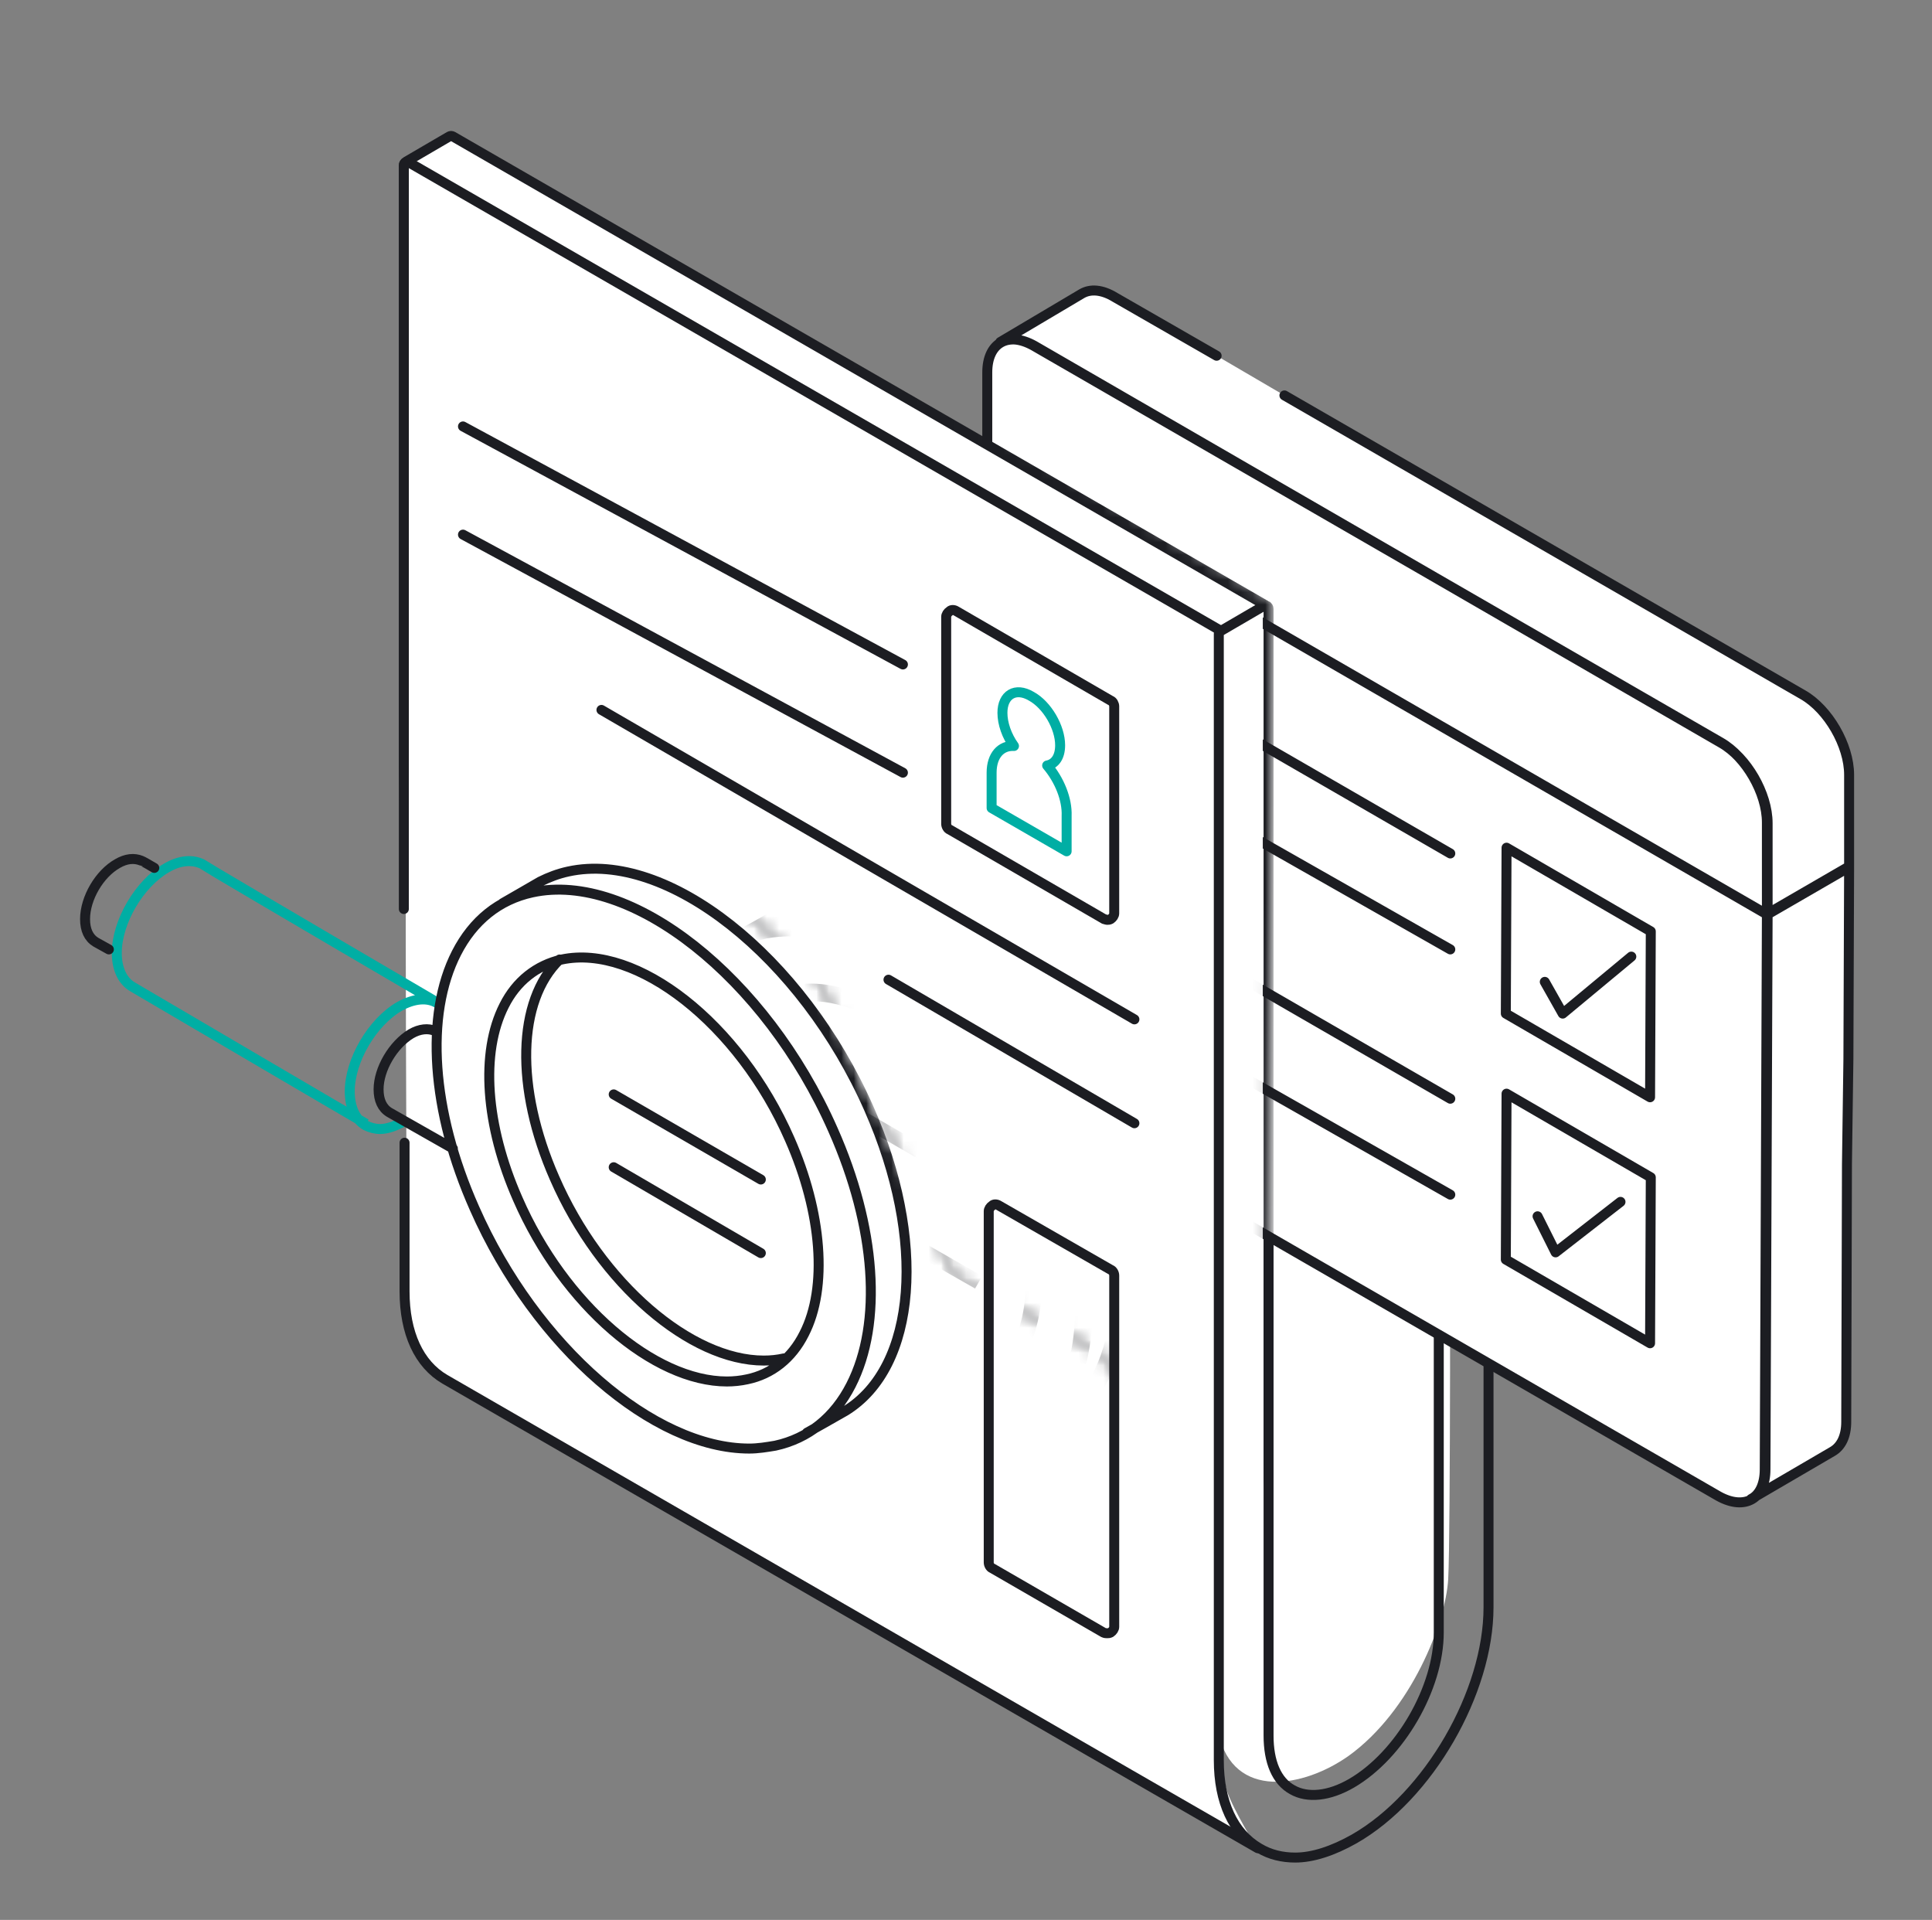 <svg width="155" height="154" viewBox="0 0 155 154" fill="none" xmlns="http://www.w3.org/2000/svg">
<rect x="0" y="0" width="155" height="154" fill="#808080" stroke="none"/>
<g clip-path="url(#clip0_2526_28118)">
<path d="M116.335 95.996C116.335 95.996 116.385 123.214 116.185 126.679C115.984 130.144 113.222 137.225 108.2 140.841C104.584 143.402 98.96 144.406 97.754 139.033C96.599 133.659 97.403 80.227 97.403 80.227L116.335 95.996Z" fill="white"/>
<path d="M32.573 12.97L98.186 50.984V138.759C98.186 138.759 97.897 141.883 98.418 143.619C98.996 145.297 100.848 148.248 100.848 148.248L40.037 113.184C40.037 113.184 33.209 109.886 32.804 106.704C32.399 103.579 32.573 12.97 32.573 12.97Z" fill="white"/>
<path d="M100.906 148.248C100.269 147.901 37.606 111.738 35.697 110.639C33.614 109.424 32.457 106.936 32.457 103.58V91.661" stroke="#1C1D22" stroke-width="0.8" stroke-miterlimit="10" stroke-linecap="round" stroke-linejoin="round"/>
<path d="M32.399 72.913V13.259C32.399 13.144 32.457 13.086 32.515 13.028C32.631 12.97 32.689 12.97 32.804 13.028L98.013 50.637" stroke="#1C1D22" stroke-width="0.8" stroke-miterlimit="10" stroke-linecap="round" stroke-linejoin="round"/>
<path d="M108.659 147.496C114.619 144.082 119.421 135.75 119.421 128.923V86.453C119.421 86.337 119.364 86.279 119.306 86.222C119.19 86.164 119.132 86.164 119.016 86.222L115.545 88.247C115.429 88.305 115.429 88.42 115.429 88.478V130.948C115.429 135.403 112.305 140.784 108.428 143.04C106.634 144.082 104.898 144.256 103.683 143.561C102.41 142.867 101.774 141.305 101.774 139.222V48.844C101.774 48.728 101.716 48.67 101.658 48.612C101.543 48.555 101.485 48.555 101.369 48.612L97.897 50.638C97.782 50.696 97.782 50.811 97.782 50.869V141.189C97.782 144.545 98.939 147.033 101.022 148.248C101.89 148.769 102.873 149 103.915 149C105.303 149 106.924 148.479 108.659 147.496Z" stroke="#1C1D22" stroke-width="0.8" stroke-miterlimit="10"/>
<path d="M35.118 80.435C22.562 73.087 16.198 69.326 16.14 69.268C15.33 68.921 14.346 69.037 13.363 69.615C11.164 70.888 9.37 73.955 9.37 76.443C9.37 77.716 9.833 78.7 10.643 79.162C11.337 79.567 29.158 90.04 29.39 90.156M32.341 89.982C31.704 90.329 31.068 90.561 30.489 90.561C30.084 90.561 29.679 90.445 29.332 90.272C28.522 89.809 28.059 88.825 28.059 87.552C28.059 85.064 29.853 81.998 32.051 80.725C33.209 80.088 34.308 79.972 35.118 80.493" stroke="#00AEA4" stroke-width="0.8" stroke-miterlimit="10"/>
<path d="M34.886 82.692C34.366 82.461 33.671 82.519 32.977 82.924C31.531 83.792 30.373 85.759 30.373 87.379C30.373 88.247 30.663 88.883 31.241 89.231L36.333 92.124M8.734 76.154L7.692 75.575C7.114 75.228 6.824 74.592 6.824 73.724C6.824 72.046 7.981 70.079 9.428 69.269C10.122 68.864 10.759 68.806 11.337 69.037C11.337 69.037 11.395 69.037 12.379 69.616M40.325 72.451C40.441 72.393 42.929 70.947 43.334 70.715C44.028 70.368 44.781 70.079 45.591 69.905C53.517 68.169 64.337 76.733 69.718 88.941C74.347 99.414 73.595 109.655 67.809 113.185C66.999 113.648 64.858 114.863 64.742 114.92M62.891 108.961C62.37 109.077 61.849 109.134 61.271 109.134C55.427 109.134 48.194 103.001 44.491 94.496C41.309 87.263 41.483 80.262 44.896 76.964M60.114 116.193C52.476 116.193 42.987 108.093 38.069 96.926C34.597 89.115 34.076 81.419 36.622 76.443C37.953 73.84 40.036 72.162 42.698 71.583C50.624 69.847 61.444 78.411 66.825 90.619C70.297 98.43 70.818 106.126 68.272 111.102C66.941 113.705 64.858 115.383 62.197 115.962C61.502 116.078 60.808 116.193 60.114 116.193ZM58.32 110.812C52.476 110.812 45.243 104.679 41.54 96.174C38.937 90.272 38.532 84.428 40.441 80.667C41.425 78.7 43.045 77.427 45.07 76.964C51.087 75.691 59.303 82.114 63.354 91.371C65.957 97.273 66.42 103.291 64.511 106.994C63.527 108.961 61.907 110.234 59.94 110.639C59.419 110.755 58.841 110.812 58.32 110.812Z" stroke="#1C1D22" stroke-width="0.8" stroke-miterlimit="10" stroke-linecap="round" stroke-linejoin="round"/>
<path d="M148.293 84.949L148.35 69.558L141.754 73.376L141.581 117.871C141.581 119.028 141.176 119.896 140.481 120.243L147.02 116.425C147.714 116.02 148.119 115.21 148.119 114.052L148.177 93.396L148.293 84.949ZM79.15 49.77L79.207 37.214L141.812 73.376L141.639 117.871C141.639 120.243 139.961 121.169 137.878 120.012L82.737 88.189C80.654 86.974 79.034 84.138 79.034 81.766L79.092 60.647M138.109 59.606C140.134 60.763 141.812 63.656 141.812 66.028V73.376L79.207 37.214V29.866C79.207 27.493 80.885 26.568 82.968 27.725L138.109 59.606ZM103.046 31.717L144.647 55.729C146.673 56.886 148.35 59.779 148.35 62.152V69.5L141.754 73.319V72.451V65.97C141.754 63.598 140.076 60.705 138.051 59.548L82.91 27.725C81.869 27.146 80.943 27.088 80.249 27.436L86.787 23.559C87.481 23.154 88.407 23.212 89.449 23.848L97.607 28.535M132.439 74.707L132.381 88.015L120.809 81.303L120.867 67.996L132.439 74.707ZM116.354 68.458L93.615 55.324L116.354 68.458ZM116.354 76.154L99.053 66.318L116.354 76.154ZM130.877 76.732L125.372 81.303L123.934 78.757M132.439 94.438L132.381 107.746L120.809 101.034L120.867 87.726L132.439 94.438ZM116.354 88.131L93.615 74.997L116.354 88.131ZM116.354 95.826L99.053 85.99L116.354 95.826ZM130.009 96.405L124.802 100.455L123.355 97.562" fill="white"/>
<path d="M79.15 49.77L79.207 37.214M79.207 37.214L141.812 73.376M79.207 37.214V29.866C79.207 27.493 80.885 26.568 82.968 27.725L138.109 59.606C140.134 60.763 141.812 63.656 141.812 66.028V73.376M141.812 73.376L141.639 117.871C141.639 120.243 139.961 121.169 137.878 120.012L82.737 88.189C80.654 86.974 79.034 84.139 79.034 81.766L79.092 60.647M103.046 31.717L144.647 55.729C146.673 56.886 148.35 59.779 148.35 62.152V69.5L141.754 73.319V72.451V65.97C141.754 63.598 140.076 60.705 138.051 59.548L82.91 27.725C81.869 27.146 80.943 27.088 80.249 27.436L86.787 23.559C87.481 23.154 88.407 23.212 89.449 23.848L97.607 28.535M116.354 68.458L93.615 55.324M116.354 76.154L99.053 66.318M130.877 76.732L125.372 81.303L123.934 78.757M116.354 88.131L93.615 74.997M116.354 95.826L99.053 85.99M130.009 96.405L124.802 100.455L123.355 97.562M148.293 84.949L148.35 69.558L141.754 73.376L141.581 117.871C141.581 119.028 141.176 119.896 140.481 120.243L147.02 116.425C147.714 116.02 148.119 115.21 148.119 114.052L148.177 93.396L148.293 84.949ZM132.439 74.707L132.381 88.015L120.809 81.303L120.867 67.996L132.439 74.707ZM132.439 94.438L132.381 107.746L120.809 101.034L120.867 87.726L132.439 94.438Z" stroke="#1C1D22" stroke-width="0.8" stroke-miterlimit="10" stroke-linecap="round" stroke-linejoin="round"/>
<mask id="mask0_2526_28118" style="mask-type:luminance" maskUnits="userSpaceOnUse" x="8" y="-10" width="95" height="130">
<path d="M102.178 48.15L101.657 119.202L94.483 116.193L88.118 108.44L76.546 102.365L65.668 78.584L54.212 67.88L41.309 53.01L25.745 69.269L12.379 99.414L8.271 -10L102.178 48.15Z" fill="white"/>
</mask>
<g mask="url(#mask0_2526_28118)">
<path d="M32.631 12.739L36.218 11.177L101.311 48.554V136.329C101.311 136.329 101.021 139.453 101.542 141.189C102.063 142.925 103.972 145.818 103.972 145.818L43.161 110.754C43.161 110.754 36.334 107.456 35.929 104.274C35.524 101.092 32.631 12.739 32.631 12.739Z" fill="white"/>
<path d="M100.905 148.248C100.268 147.901 37.606 111.738 35.696 110.639C33.613 109.424 32.456 106.936 32.456 103.58V82.519H33.035V103.58C33.035 106.704 34.076 109.077 35.986 110.176C37.895 111.275 100.558 147.438 101.194 147.785L100.905 148.248Z" fill="#1C1D22" stroke="#1C1D22" stroke-width="0.8" stroke-miterlimit="10"/>
<path d="M32.4 72.914V13.26C32.4 13.144 32.458 13.086 32.515 13.028C32.631 12.97 32.689 12.97 32.805 13.028L98.013 50.637" stroke="#1C1D22" stroke-width="0.8" stroke-miterlimit="10"/>
<path d="M32.573 12.971L36.044 10.945C36.16 10.888 36.218 10.888 36.334 10.945L101.542 48.555" stroke="#1C1D22" stroke-width="0.8" stroke-miterlimit="10"/>
<path d="M108.659 147.496C114.619 144.082 119.421 135.75 119.421 128.923V86.453C119.421 86.338 119.364 86.28 119.306 86.222C119.19 86.164 119.132 86.164 119.016 86.222L115.545 88.247C115.429 88.305 115.429 88.421 115.429 88.478V130.948C115.429 135.403 112.305 140.784 108.428 143.041C106.634 144.082 104.898 144.256 103.683 143.561C102.41 142.867 101.774 141.305 101.774 139.222V48.844C101.774 48.728 101.716 48.671 101.658 48.613C101.543 48.555 101.485 48.555 101.369 48.613L97.897 50.638C97.782 50.696 97.782 50.811 97.782 50.869V141.189C97.782 144.545 98.939 147.033 101.022 148.248C101.89 148.769 102.873 149 103.915 149C105.303 149 106.924 148.48 108.659 147.496Z" stroke="#1C1D22" stroke-width="0.8" stroke-miterlimit="10"/>
<path d="M40.376 100.55L91.279 130.184L90.988 130.684L40.085 101.05L40.376 100.55Z" fill="#1C1D22" stroke="#1C1D22" stroke-width="0.8" stroke-miterlimit="10"/>
<path d="M40.367 105.928L91.27 135.561L90.979 136.061L40.076 106.428L40.367 105.928Z" fill="#1C1D22" stroke="#1C1D22" stroke-width="0.8" stroke-miterlimit="10"/>
<path d="M66.688 95.446L78.802 102.354L78.228 103.359L66.115 96.451L66.688 95.446Z" fill="#1C1D22"/>
<path d="M66.731 87.618L78.864 94.608L78.286 95.61L66.153 88.621L66.731 87.618Z" fill="#1C1D22"/>
<path d="M30.374 79.452L29.39 78.874C28.87 78.584 28.58 77.948 28.58 77.138C28.58 75.518 29.68 73.666 31.068 72.856C31.705 72.509 32.341 72.393 32.862 72.625C32.862 72.625 32.92 72.625 33.846 73.203L33.556 73.724C33.035 73.435 32.63 73.203 32.573 73.145C32.225 73.03 31.82 73.087 31.3 73.377C30.085 74.071 29.101 75.749 29.101 77.138C29.101 77.716 29.275 78.179 29.622 78.411L30.605 78.989L30.374 79.452Z" fill="#1C1D22" stroke="#1C1D22" stroke-width="0.8" stroke-miterlimit="10"/>
<path d="M49.179 92.355C49.005 92.239 31.994 82.23 31.358 81.882C30.606 81.419 30.143 80.494 30.143 79.279C30.143 76.906 31.821 73.956 33.904 72.74C34.887 72.162 35.813 72.046 36.565 72.393C36.623 72.393 42.699 75.981 54.675 83.04L54.386 83.56C54.213 83.445 36.565 73.088 36.334 72.972C35.755 72.74 35.003 72.856 34.193 73.319C32.284 74.418 30.721 77.138 30.721 79.337C30.721 80.32 31.069 81.072 31.647 81.419C32.284 81.767 49.352 91.776 49.526 91.892L49.179 92.355Z" fill="#00AEA4" stroke="#00AEA4" stroke-width="0.8" stroke-miterlimit="10"/>
<path d="M50.278 92.644C49.873 92.644 49.526 92.528 49.179 92.355C48.427 91.892 47.964 90.966 47.964 89.751C47.964 87.379 49.642 84.428 51.725 83.213C52.824 82.576 53.865 82.519 54.618 82.981L54.328 83.502C53.75 83.155 52.882 83.213 52.014 83.734C50.105 84.833 48.542 87.552 48.542 89.751C48.542 90.735 48.889 91.487 49.468 91.834C50.047 92.181 50.857 92.066 51.782 91.603L52.072 92.123C51.435 92.471 50.857 92.644 50.278 92.644Z" fill="#00AEA4" stroke="#00AEA4" stroke-width="0.8" stroke-miterlimit="10"/>
<path d="M55.312 93.975L50.452 91.198C49.931 90.908 49.642 90.272 49.642 89.462C49.642 87.842 50.741 85.99 52.13 85.18C52.766 84.775 53.403 84.717 53.924 84.949L53.692 85.469C53.345 85.296 52.882 85.412 52.419 85.701C51.204 86.395 50.221 88.073 50.221 89.462C50.221 90.04 50.394 90.503 50.741 90.735L55.602 93.512L55.312 93.975Z" fill="#1C1D22" stroke="#1C1D22" stroke-width="0.8" stroke-miterlimit="10"/>
<path d="M85.399 114.052C90.896 110.639 91.648 100.918 87.193 90.908C82.043 79.278 71.744 71.12 64.164 72.74C63.412 72.914 62.66 73.145 62.024 73.492C61.618 73.724 59.246 75.055 59.13 75.112L59.42 75.633C59.42 75.633 61.908 74.187 62.313 74.013C62.949 73.666 63.586 73.434 64.338 73.261C71.628 71.699 81.696 79.683 86.73 91.082C91.012 100.802 90.375 110.234 85.168 113.474C84.415 113.937 82.332 115.094 82.275 115.094L82.564 115.615C82.564 115.615 84.647 114.515 85.399 114.052ZM80.597 110.002L80.481 109.424C75.042 110.581 67.347 104.448 63.586 96C60.635 89.346 60.751 82.866 63.817 79.915L63.412 79.51C60.172 82.634 59.998 89.346 63.065 96.231C66.652 104.332 73.538 110.176 79.092 110.176C79.613 110.176 80.076 110.118 80.597 110.002Z" fill="#1C1D22" stroke="#1C1D22" stroke-width="0.8" stroke-miterlimit="10"/>
<path d="M79.96 116.656C82.506 116.135 84.473 114.515 85.746 112.027C88.176 107.225 87.656 99.935 84.358 92.471C79.208 80.841 68.851 72.682 61.329 74.302C58.783 74.823 56.816 76.443 55.543 78.931C53.113 83.734 53.634 91.024 56.932 98.488C61.618 109.134 70.703 116.83 77.935 116.83C78.629 116.888 79.324 116.83 79.96 116.656ZM83.837 92.702C87.019 99.877 87.54 107.167 85.225 111.738C84.068 114.052 82.159 115.557 79.787 116.078C79.15 116.193 78.514 116.251 77.877 116.251C70.818 116.251 62.023 108.671 57.395 98.257C54.212 91.082 53.692 83.791 56.006 79.221C57.163 76.906 59.073 75.402 61.445 74.881C62.081 74.765 62.718 74.707 63.354 74.707C70.413 74.707 79.208 82.287 83.837 92.702ZM77.761 111.564C79.671 111.159 81.175 109.944 82.101 108.093C83.895 104.506 83.49 98.777 81.002 93.165C77.125 84.37 69.256 78.237 63.586 79.452C61.676 79.857 60.114 81.072 59.188 82.981C57.337 86.627 57.742 92.123 60.23 97.794C63.817 105.894 70.703 111.738 76.257 111.738C76.778 111.738 77.299 111.68 77.761 111.564ZM80.539 93.454C82.969 98.951 83.374 104.448 81.638 107.861C80.77 109.539 79.382 110.639 77.646 111.044C72.207 112.201 64.511 106.068 60.751 97.62C58.378 92.239 57.973 86.742 59.709 83.329C60.577 81.593 61.966 80.493 63.759 80.088C64.222 79.973 64.685 79.915 65.206 79.915C70.471 79.915 77.067 85.585 80.539 93.454Z" fill="#1C1D22" stroke="#1C1D22" stroke-width="0.8" stroke-miterlimit="10"/>
</g>
<mask id="mask1_2526_28118" style="mask-type:luminance" maskUnits="userSpaceOnUse" x="8" y="-10" width="95" height="130">
<path d="M102.178 48.15L101.657 119.202L94.483 116.193L88.118 108.44L76.546 102.365L65.668 78.584L54.212 67.88L41.309 53.01L25.745 69.269L12.379 99.414L8.271 -10L102.178 48.15Z" fill="white"/>
</mask>
<g mask="url(#mask1_2526_28118)">
<path d="M88.813 73.782C88.929 73.782 88.987 73.782 89.102 73.724C89.276 73.608 89.391 73.434 89.391 73.261V56.655C89.391 56.481 89.276 56.25 89.102 56.192L76.72 49.017C76.546 48.902 76.315 48.902 76.199 49.017C76.026 49.133 75.91 49.307 75.91 49.48V66.086C75.91 66.26 76.026 66.491 76.199 66.549L88.581 73.724C88.639 73.724 88.755 73.782 88.813 73.782Z" stroke="#1C1D22" stroke-width="0.8" stroke-miterlimit="10" stroke-linecap="round" stroke-linejoin="round"/>
</g>
<mask id="mask2_2526_28118" style="mask-type:luminance" maskUnits="userSpaceOnUse" x="8" y="-10" width="95" height="130">
<path d="M102.178 48.15L101.657 119.202L94.483 116.193L88.118 108.44L76.546 102.365L65.668 78.584L54.212 67.88L41.309 53.01L25.745 69.269L12.379 99.414L8.271 -10L102.178 48.15Z" fill="white"/>
</mask>
<g mask="url(#mask2_2526_28118)">
<path d="M84.01 61.4C84.647 61.284 85.052 60.705 85.052 59.779C85.052 58.333 84.01 56.539 82.737 55.845C81.465 55.093 80.423 55.729 80.423 57.176C80.423 58.044 80.77 59.027 81.349 59.837C80.307 59.779 79.555 60.59 79.555 61.978V64.813L85.573 68.285V65.45C85.63 64.119 84.994 62.557 84.01 61.4Z" stroke="#00AEA4" stroke-width="0.8" stroke-miterlimit="10" stroke-linecap="round" stroke-linejoin="round"/>
</g>
<mask id="mask3_2526_28118" style="mask-type:luminance" maskUnits="userSpaceOnUse" x="8" y="-10" width="95" height="130">
<path d="M102.178 48.15L101.657 119.202L94.483 116.193L88.118 108.44L76.546 102.365L65.668 78.584L54.212 67.88L41.309 53.01L25.745 69.269L12.379 99.414L8.271 -10L102.178 48.15Z" fill="white"/>
</mask>
<g mask="url(#mask3_2526_28118)">
<path d="M74.868 113.011H96.045V76.964L49.525 65.044L74.868 113.011Z" fill="white"/>
</g>
<path d="M61.04 100.513L49.236 93.627" stroke="#1C1D22" stroke-width="0.8" stroke-miterlimit="10" stroke-linecap="round" stroke-linejoin="round"/>
<path d="M91.011 90.098L71.281 78.584" stroke="#1C1D22" stroke-width="0.8" stroke-miterlimit="10" stroke-linecap="round" stroke-linejoin="round"/>
<path d="M91.011 81.766L48.253 56.944" stroke="#1C1D22" stroke-width="0.8" stroke-miterlimit="10" stroke-linecap="round" stroke-linejoin="round"/>
<path d="M72.439 61.978L37.144 42.884" stroke="#1C1D22" stroke-width="0.8" stroke-miterlimit="10" stroke-linecap="round" stroke-linejoin="round"/>
<path d="M72.439 53.299L37.144 34.205" stroke="#1C1D22" stroke-width="0.8" stroke-miterlimit="10" stroke-linecap="round" stroke-linejoin="round"/>
<path d="M88.813 131.005C88.929 131.005 88.987 131.005 89.102 130.948C89.276 130.832 89.392 130.658 89.392 130.485V102.307C89.392 102.133 89.276 101.902 89.102 101.844L80.134 96.694C79.96 96.579 79.729 96.579 79.613 96.694C79.44 96.81 79.324 96.984 79.324 97.157V125.335C79.324 125.509 79.44 125.74 79.613 125.798L88.524 130.948C88.639 131.005 88.755 131.005 88.813 131.005Z" stroke="#1C1D22" stroke-width="0.8" stroke-miterlimit="10" stroke-linecap="round" stroke-linejoin="round"/>
<path d="M61.04 94.611L49.236 87.784" stroke="#1C1D22" stroke-width="0.8" stroke-miterlimit="10" stroke-linecap="round" stroke-linejoin="round"/>
</g>
<defs>
<clipPath id="clip0_2526_28118">
<rect width="154" height="154" fill="white" transform="translate(0.5)"/>
</clipPath>
</defs>
</svg>
